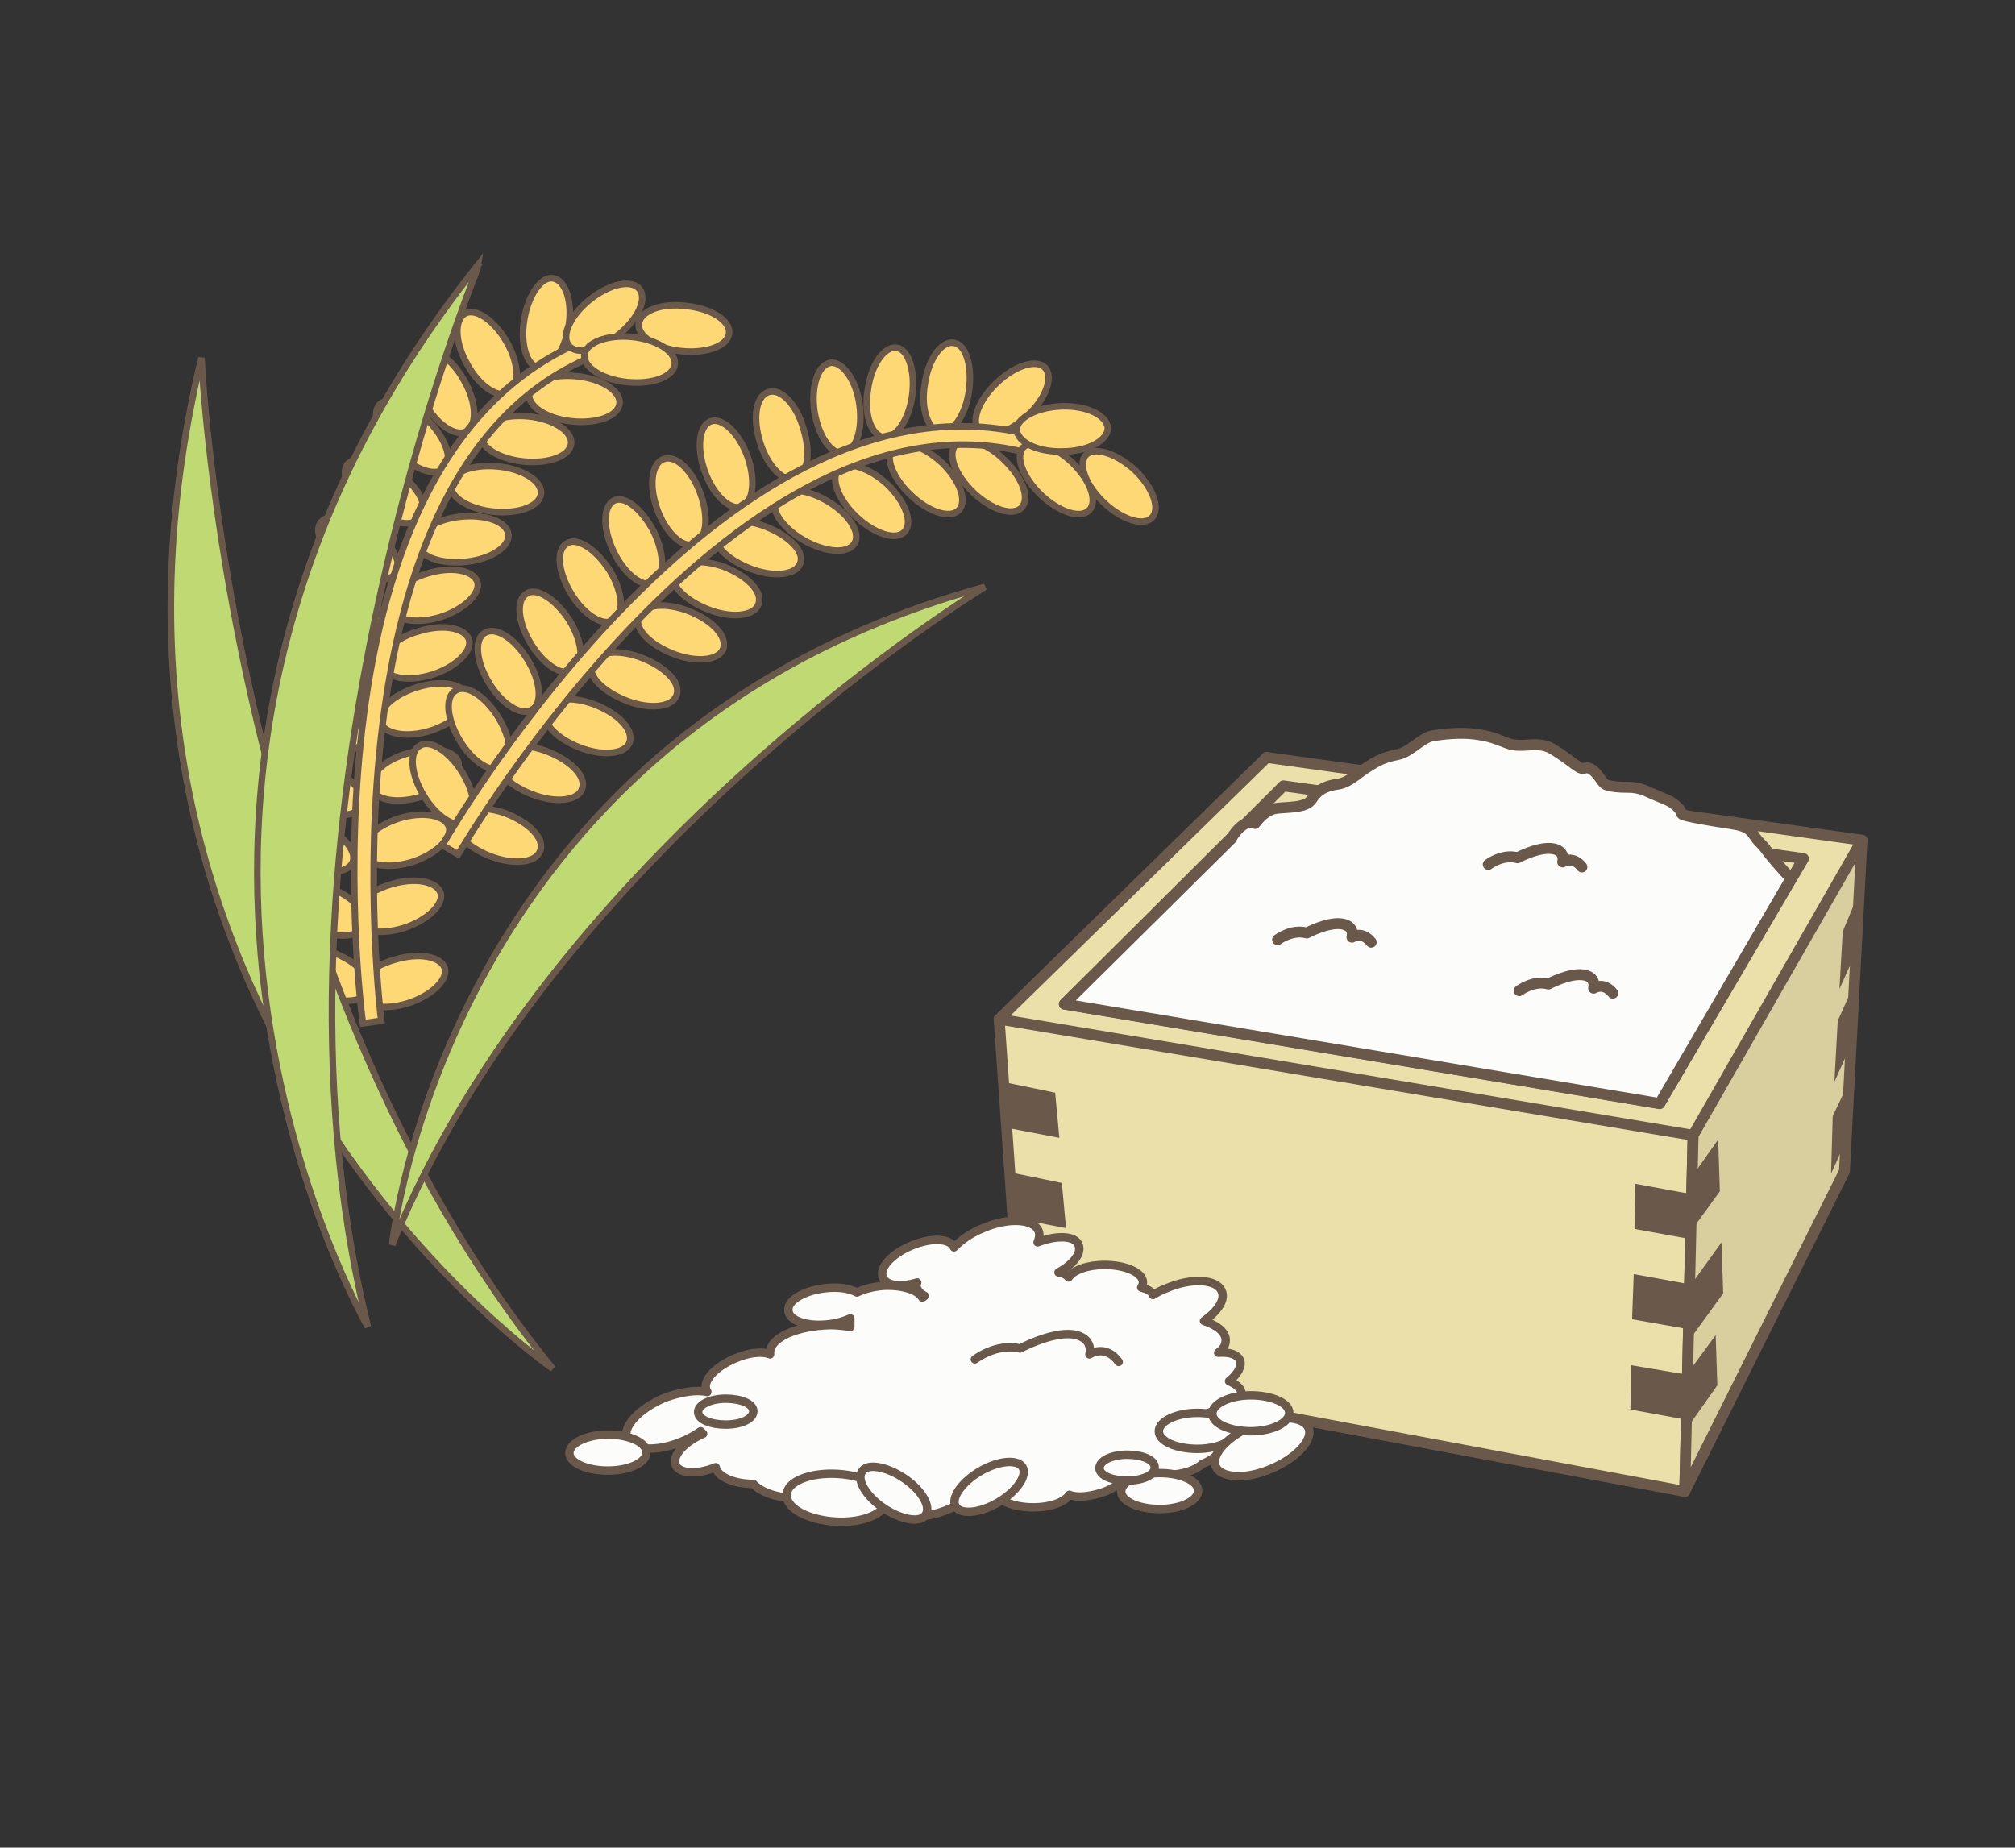 <?xml version="1.0" encoding="utf-8"?>
<!-- Generator: Adobe Illustrator 24.3.0, SVG Export Plug-In . SVG Version: 6.00 Build 0)  -->
<svg version="1.1" xmlns="http://www.w3.org/2000/svg" xmlns:xlink="http://www.w3.org/1999/xlink" x="0px" y="0px"
	 viewBox="0 0 241 221" style="enable-background:new 0 0 241 221;" xml:space="preserve">
<rect x="0" y="0" width="241" height="221" fill="#333333" stroke="none"/>
<style type="text/css">
	.st0{display:none;}
	.st1{display:inline;fill:#FFFFFF;stroke:#000000;stroke-miterlimit:10;}
	.st2{fill:#EBDFAA;}
	.st3{fill:#EBDFAA;stroke:#6A594B;stroke-width:1.305;stroke-linecap:round;stroke-linejoin:round;}
	.st4{fill:#D9CE9E;stroke:#6A594B;stroke-width:1.305;stroke-linecap:round;stroke-linejoin:round;}
	.st5{fill:none;stroke:#6A594B;stroke-width:1.305;stroke-linecap:round;stroke-linejoin:round;}
	.st6{fill:#FCFCFA;stroke:#6A594B;stroke-width:1.305;stroke-linecap:round;stroke-linejoin:round;}
	.st7{fill:#6A594B;}
	.st8{fill:#FCFCFA;stroke:#6A594B;stroke-width:1.009;stroke-linecap:round;stroke-linejoin:round;}
	.st9{fill:#FDD875;stroke:#6A594B;stroke-width:0.783;}
	.st10{fill:#BFD973;stroke:#6A594B;stroke-width:0.783;}
	.st11{fill:none;}
</style>
<g id="レイヤー_2" class="st0">
	<rect x="0.5" y="0.5" class="st1" width="240" height="220"/>
</g>
<g id="レイヤー_1">
	<g>
		<g>
			<g>
				<polygon class="st2" points="222.7,100.5 151.5,90.6 119.5,121.9 202.4,135.4 				"/>
				<polygon class="st3" points="201.5,178.4 122.4,163.6 119.5,121.9 202.5,135.8 				"/>
				<polygon class="st4" points="201.5,178.4 220.6,140.1 222.7,100.5 202.5,135.8 				"/>
				<line class="st5" x1="222.7" y1="100.5" x2="151.5" y2="90.6"/>
				<line class="st5" x1="119.5" y1="121.9" x2="151.5" y2="90.6"/>
				<polygon class="st5" points="153.5,94 215.7,102.7 198.5,132 127.3,120.1 				"/>
				<path class="st6" d="M150.1,98.5c0,0,1.1-1.6,2.5-1.8c1.4-0.2,3.6,0,4.3-1.1c0.7-1.1,1.6-1.6,3.1-1.8c1.4-0.2,2.3-1.3,3.8-2.2
					c1.4-0.9,2.2-1.1,3.6-1.4c1.4-0.4,2.7-2,4-2.2c1.3-0.2,3.2-0.4,4.9-0.2c1.6,0.2,2.2,0.4,4,1.1c1.8,0.7,3.6-0.4,5.4,0.7
					c1.8,1.1,2.5,1.8,3.2,2.2c0.7,0.4,0.9-0.5,2,0.7c1.1,1.3,0.7,1.4,2.3,1.6c1.6,0.2,2.2-0.2,4.1,0.7c2,0.9,2.5,0.9,3.4,1.8
					s-0.7,0.7,3.1,1.4c3.8,0.7,5,0.5,5.9,1.8c0.9,1.3,0.7,0.7,1.8,2.2c1.1,1.4,2.7,3.1,2.7,3.1L198.5,132l-71.2-11.9l20-19.8
					C147.2,100.3,148.7,97.8,150.1,98.5z"/>
				<polygon class="st7" points="126.7,136.1 119.9,134.8 119.9,129.4 126.2,130.7 				"/>
				<polygon class="st7" points="127.5,146.9 120.7,145.6 120.7,140.2 127,141.5 				"/>
				<polygon class="st7" points="128.1,157.7 121.2,156.4 121.2,151 127.7,152.3 				"/>
				<polygon class="st7" points="195.1,163.3 201.6,164.4 201.6,169.8 195,168.6 				"/>
				<polygon class="st7" points="195.4,152.4 202,153.6 202,159 195.2,157.8 				"/>
				<polygon class="st7" points="195.6,141.6 202.1,142.8 202.1,148.2 195.5,147 				"/>
				<polygon class="st7" points="205.2,159.7 201.6,164.6 201.8,170.8 205.4,165.7 				"/>
				<polygon class="st7" points="205.9,148.6 202.3,153.6 202.4,159.8 206.1,154.7 				"/>
				<polygon class="st7" points="205.5,136.3 201.9,141.4 202,147.6 205.7,142.5 				"/>
				<polygon class="st7" points="221.2,129.3 219.2,133.5 219,140.4 221.3,135.3 				"/>
				<polygon class="st7" points="221.6,118.1 219.8,122.1 219.4,129.4 221.7,124.3 				"/>
				<polygon class="st7" points="222.2,107.1 220.4,111.4 220,118.3 222.3,113.2 				"/>
				<path class="st6" d="M152.8,112.4c0,0,1.7-1.3,3.5-0.8c0,0,2.4-1.3,4.1-1.1s1.3,1.6,1.3,1.6s1.2-0.8,2.3,0.6"/>
				<path class="st6" d="M178,103.4c0,0,1.7-1.3,3.5-0.8c0,0,2.4-1.3,4.1-1.1c1.7,0.2,1.3,1.6,1.3,1.6s1.2-0.8,2.3,0.6"/>
				<path class="st6" d="M181.7,118.5c0,0,1.7-1.3,3.5-0.8c0,0,2.4-1.3,4.1-1.1c1.7,0.2,1.3,1.6,1.3,1.6s1.2-0.8,2.3,0.6"/>
			</g>
			<g>
				<path class="st8" d="M148.5,166.7c0-0.6-0.6-1.1-1.5-1.5c1-0.8,1.6-1.8,1.3-2.5c-0.3-0.7-1.3-1-2.6-0.9c0.6-0.4,0.9-0.9,0.9-1.5
					c0-1-1.1-1.8-2.6-2.3c1.7-1.2,2.6-2.6,2.1-3.6c-0.6-1.4-3.6-1.6-6.6-0.3c-0.6,0.2-1.1,0.5-1.6,0.8c0,0,0,0,0,0
					c-0.2-0.5-0.7-0.7-1.4-0.9c0.1-0.2,0.2-0.4,0.2-0.6c0-1.2-2.1-2.1-4.6-2.1c-2,0-3.7,0.6-4.3,1.5c-0.2-0.3-0.6-0.5-1.2-0.6
					c1.8-1,2.8-2.3,2.4-3.3c-0.4-1.1-2.6-1.2-4.9-0.3c0.2-0.5,0.3-1,0.1-1.4c-0.6-1.4-3.6-1.6-6.6-0.3c-1.5,0.6-2.6,1.4-3.5,2.3
					c0,0,0,0,0,0c-0.5-1.1-2.7-1.2-5.1-0.2c-2.4,1-3.9,2.7-3.4,3.8c0.4,1,2.1,1.2,4.1,0.6c0,0.1-0.1,0.2-0.1,0.3c0,0.5,0.4,1,1,1.3
					c-0.1,0.1-0.2,0.2-0.3,0.2c-0.5-0.9-2.4-1.5-4.6-1.4c-1.3,0.1-2.4,0.4-3.2,0.8c-0.9-0.5-2.3-0.7-3.9-0.5
					c-2.5,0.3-4.5,1.5-4.3,2.7c0.1,1.2,2.3,1.9,4.8,1.6c1-0.1,1.9-0.4,2.6-0.7l0,1c-0.8-0.1-1.6-0.2-2.4-0.2c-4,0.1-7.2,1.5-7.2,3.3
					c0,0.1,0,0.1,0,0.2c-1-0.4-2.6-0.2-4.2,0.5c-2.4,1-3.9,2.7-3.4,3.8c0,0.1,0.1,0.1,0.1,0.2c-1.3-0.3-3.2,0-5.1,0.7
					c-3.1,1.3-5.1,3.5-4.5,4.9c0.6,1.4,3.6,1.6,6.6,0.3c0.8-0.3,1.6-0.8,2.2-1.2l0.3,0.3c-2.3,1-3.7,2.6-3.3,3.7
					c0.4,1.1,2.6,1.2,4.8,0.3c0.2,1.1,2.1,2,4.5,2c0.9,1,3.1,1.8,5.6,1.7c0.2,0,0.3,0,0.5,0c0,0.2,0,0.3,0.1,0.5
					c0.6,1.4,3.6,1.6,6.6,0.3c1.3-0.5,2.4-1.2,3.2-2c0.2,0.3,0.5,0.6,0.9,0.7c-0.2,0.5-0.3,1-0.1,1.5c0.6,1.4,3.6,1.6,6.6,0.3
					c2.5-1,4.2-2.6,4.5-4c0.7-0.1,1.5-0.2,2.3-0.5c-0.2,0.3-0.3,0.6-0.3,0.9c-0.6,0.4-1,0.8-1,1.3c0,1.2,2.1,2.1,4.6,2.1
					c2,0,3.7-0.6,4.3-1.5c1,0.4,2.6,0.2,4.3-0.4c1.9-0.8,3.2-2,3.5-3.1c0.8,0.7,2.3,1.1,4,1.1c1.8,0,3.4-0.6,4.1-1.3
					c1.3-0.5,2.1-1.2,2.1-2c0-0.7-0.8-1.2-1.8-1.6c0.6-0.7,0.9-1.4,0.7-1.9c-0.1-0.2-0.2-0.3-0.4-0.5c0.1-0.1,0.2-0.1,0.4-0.2
					C147,168.8,148.6,167.8,148.5,166.7z M86.4,168.2l-0.2,0.1c0,0,0-0.1,0-0.1C86.3,168.2,86.3,168.2,86.4,168.2z"/>
				<path class="st8" d="M147.8,171.1c0-1.2-2.1-2.1-4.6-2.1c-2.5,0-4.6,1-4.6,2.2c0,1.2,2.1,2.1,4.6,2.1
					C145.8,173.3,147.8,172.3,147.8,171.1z"/>
				<path class="st8" d="M156.5,170.8c-0.6-1.4-3.6-1.6-6.6-0.3c-3.1,1.3-5.1,3.5-4.5,4.9c0.6,1.4,3.6,1.6,6.6,0.3
					C155.1,174.4,157.1,172.2,156.5,170.8z"/>
				<path class="st8" d="M106,179.5c0.1-1.6-2.5-3-5.8-3.2c-3.3-0.2-6.1,0.9-6.1,2.5c-0.1,1.6,2.5,3,5.8,3.2
					C103.1,182.2,105.9,181.1,106,179.5z"/>
				<path class="st8" d="M143.3,178.3c0-1.2-2.1-2.1-4.6-2.1c-2.5,0-4.6,1-4.6,2.2c0,1.2,2.1,2.1,4.6,2.1
					C141.3,180.5,143.3,179.5,143.3,178.3z"/>
				<path class="st8" d="M122.3,175.5c-0.6-1-2.9-0.8-5.1,0.5c-2.2,1.3-3.5,3.2-2.9,4.2c0.6,1,2.9,0.8,5.1-0.5
					C121.6,178.4,122.9,176.5,122.3,175.5z"/>
				<path class="st8" d="M154.2,169c0-1.2-2.1-2.1-4.6-2.1c-2.5,0-4.6,1-4.6,2.2c0,1.2,2.1,2.1,4.6,2.1
					C152.1,171.2,154.2,170.2,154.2,169z"/>
				<path class="st8" d="M77.3,173.7c0-1.2-2.1-2.1-4.6-2.1c-2.5,0-4.6,1-4.6,2.2c0,1.2,2.1,2.1,4.6,2.1
					C75.3,175.9,77.4,174.9,77.3,173.7z"/>
				<path class="st8" d="M138.1,175.5c0-0.9-1.5-1.5-3.3-1.5c-1.8,0-3.3,0.7-3.3,1.6c0,0.9,1.5,1.5,3.3,1.5
					C136.7,177.1,138.2,176.4,138.1,175.5z"/>
				<path class="st8" d="M90.1,168.8c0-0.9-1.5-1.5-3.3-1.5c-1.8,0-3.3,0.7-3.3,1.6c0,0.9,1.5,1.5,3.3,1.5
					C88.7,170.4,90.1,169.7,90.1,168.8z"/>
				<path class="st8" d="M110.7,181.2c0.7-1-0.5-3-2.6-4.4c-2.1-1.4-4.4-1.8-5-0.8c-0.7,1,0.5,3,2.6,4.4
					C107.8,181.8,110.1,182.2,110.7,181.2z"/>
				<path class="st8" d="M116.6,162.6c0,0,2.6-2,5.4-1.3c0,0,3.7-2,6.3-1.7c2.6,0.4,2,2.4,2,2.4s1.9-1.3,3.5,0.9"/>
			</g>
		</g>
		<g>
			<g>
				<g>
					<path class="st9" d="M60.6,40.9c1.5,2.6,1.6,5.3,0.3,6.1c-1.3,0.7-3.6-0.8-5-3.4c-1.5-2.6-1.6-5.3-0.3-6.1
						C56.9,36.8,59.1,38.3,60.6,40.9z"/>
					<path class="st9" d="M55.5,45.5c1.5,2.6,1.6,5.3,0.3,6.1c-1.3,0.7-3.6-0.8-5-3.4c-1.5-2.6-1.6-5.3-0.3-6.1
						C51.8,41.4,54.1,42.9,55.5,45.5z"/>
					<path class="st9" d="M82.1,36.6c3,0.3,5.3,1.8,5.1,3.3c-0.2,1.5-2.7,2.4-5.7,2.1c-3-0.3-5.3-1.8-5.1-3.3
						C76.6,37.2,79.1,36.2,82.1,36.6z"/>
					<path class="st9" d="M69,45c3,0.3,5.3,1.8,5.1,3.3c-0.2,1.5-2.7,2.4-5.7,2.1c-3-0.3-5.3-1.8-5.1-3.3C63.5,45.6,66,44.7,69,45z"
						/>
					<path class="st9" d="M63.2,49.8c3,0.3,5.3,1.8,5.1,3.3c-0.2,1.5-2.7,2.4-5.7,2.1c-3-0.3-5.3-1.8-5.1-3.3
						C57.7,50.5,60.2,49.5,63.2,49.8z"/>
					<path class="st9" d="M59.6,55.8c3,0.3,5.3,1.8,5.1,3.3c-0.2,1.5-2.7,2.4-5.7,2.1c-3-0.3-5.3-1.8-5.1-3.3
						C54.1,56.4,56.6,55.5,59.6,55.8z"/>
					<path class="st9" d="M55.1,61.8c3-0.3,5.5,0.6,5.7,2.1c0.2,1.5-2.1,3-5.1,3.3c-3,0.3-5.5-0.6-5.7-2.1
						C49.8,63.6,52.1,62.1,55.1,61.8z"/>
					<path class="st9" d="M51.1,68.6c2.9-0.9,5.5-0.4,6,1c0.4,1.4-1.6,3.3-4.4,4.2c-2.9,0.9-5.5,0.4-6-1
						C46.3,71.3,48.3,69.4,51.1,68.6z"/>
					<path class="st9" d="M50.1,75.5c2.9-0.9,5.5-0.4,6,1c0.4,1.4-1.6,3.3-4.4,4.2c-2.9,0.9-5.5,0.4-6-1
						C45.3,78.2,47.2,76.3,50.1,75.5z"/>
					<path class="st9" d="M49.9,82.2c2.9-0.9,5.5-0.4,6,1c0.4,1.4-1.6,3.3-4.4,4.2c-2.9,0.9-5.5,0.4-6-1
						C45.1,84.9,47,83.1,49.9,82.2z"/>
					<path class="st9" d="M48.8,90.1c2.9-0.9,5.5-0.4,6,1c0.4,1.4-1.6,3.3-4.4,4.2c-2.9,0.9-5.5,0.4-6-1
						C44,92.8,45.9,90.9,48.8,90.1z"/>
					<path class="st9" d="M47.7,97.9c2.9-0.9,5.5-0.4,6,1c0.4,1.4-1.6,3.3-4.4,4.2c-2.9,0.9-5.5,0.4-6-1
						C42.9,100.7,44.9,98.8,47.7,97.9z"/>
					<path class="st9" d="M46.7,105.8c2.9-0.9,5.5-0.4,6,1c0.4,1.4-1.6,3.3-4.4,4.2c-2.9,0.9-5.5,0.4-6-1
						C41.8,108.5,43.8,106.7,46.7,105.8z"/>
					<path class="st9" d="M47.2,114.8c2.9-0.9,5.5-0.4,6,1c0.4,1.4-1.6,3.3-4.4,4.2c-2.9,0.9-5.5,0.4-6-1
						C42.3,117.5,44.3,115.6,47.2,114.8z"/>
					<path class="st9" d="M47.6,56.5c2.4,1.7,3.7,4.1,2.8,5.4c-0.9,1.2-3.5,0.8-6-0.9c-2.4-1.7-3.7-4.1-2.9-5.4
						C42.5,54.4,45.2,54.8,47.6,56.5z"/>
					<path class="st9" d="M39.2,91.8c2.8,1.1,4.6,3.1,4.1,4.5c-0.5,1.4-3.3,1.6-6,0.5c-2.8-1.1-4.6-3.1-4.1-4.5
						C33.7,91,36.4,90.7,39.2,91.8z"/>
					<path class="st9" d="M38.1,98.6c2.8,1.1,4.6,3.1,4.1,4.5c-0.6,1.4-3.3,1.6-6,0.5c-2.8-1.1-4.6-3.1-4.1-4.5
						C32.6,97.7,35.3,97.5,38.1,98.6z"/>
					<path class="st9" d="M39.5,106.2c2.8,1.1,4.6,3.1,4.1,4.5c-0.5,1.4-3.3,1.6-6,0.5c-2.8-1.1-4.6-3.1-4.1-4.5
						C34,105.3,36.7,105.1,39.5,106.2z"/>
					<path class="st9" d="M40,114c2.8,1.1,4.6,3.1,4.1,4.5c-0.5,1.4-3.3,1.6-6,0.5c-2.8-1.1-4.6-3.1-4.1-4.5
						C34.5,113.2,37.2,112.9,40,114z"/>
					<path class="st9" d="M68,39.1c-0.5,3-2.1,5.2-3.5,4.9c-1.5-0.2-2.3-2.8-1.8-5.8c0.5-3,2.1-5.2,3.5-4.9
						C67.7,33.6,68.5,36.2,68,39.1z"/>
					<path class="st9" d="M39.4,84.1c2.8,1.1,4.6,3.1,4.1,4.5c-0.5,1.4-3.3,1.6-6,0.6c-2.8-1.1-4.6-3.1-4.1-4.5
						C33.9,83.3,36.6,83,39.4,84.1z"/>
					<path class="st9" d="M42.6,70.3c2.5,1.6,3.9,4,3,5.2c-0.8,1.3-3.5,0.9-6-0.7c-2.5-1.6-3.9-4-3-5.2
						C37.4,68.3,40.1,68.6,42.6,70.3z"/>
					<path class="st9" d="M40.8,77.2c2.7,1.3,4.3,3.5,3.7,4.8c-0.7,1.3-3.4,1.4-6.1,0c-2.7-1.3-4.3-3.5-3.7-4.8
						C35.4,75.9,38.1,75.9,40.8,77.2z"/>
					<path class="st9" d="M51.2,50.3c2.1,2.1,3,4.7,2,5.7c-1,1.1-3.6,0.2-5.8-1.9c-2.1-2.1-3-4.7-2-5.7
						C46.5,47.3,49.1,48.2,51.2,50.3z"/>
					<path class="st9" d="M44.3,63.3c2.5,1.6,3.9,4,3.1,5.2c-0.8,1.3-3.5,1-6-0.7c-2.5-1.6-3.9-4-3.1-5.2
						C39.1,61.3,41.8,61.6,44.3,63.3z"/>
					<path class="st9" d="M43.4,122.4c-0.4-2.8-8.4-68.3,27.3-82l0.8,2c-34.1,13.1-26,79-25.9,79.7L43.4,122.4L43.4,122.4z"/>
				</g>
				<g>
					<path class="st9" d="M115.9,46.7c-0.4,3-2,5.2-3.4,5c-1.5-0.2-2.4-2.8-1.9-5.7c0.4-3,2-5.2,3.4-5
						C115.5,41.1,116.3,43.7,115.9,46.7z"/>
					<path class="st9" d="M109.1,47.3c-0.4,3-2,5.2-3.4,5c-1.5-0.2-2.4-2.8-1.9-5.7c0.4-3,2-5.2,3.4-5
						C108.6,41.7,109.5,44.3,109.1,47.3z"/>
					<path class="st9" d="M135.7,56.2c2.2,2.1,3.1,4.6,2.1,5.7c-1,1.1-3.6,0.3-5.8-1.8c-2.2-2.1-3.1-4.6-2.1-5.7
						C130.9,53.4,133.5,54.2,135.7,56.2z"/>
					<path class="st9" d="M120.1,55c2.2,2.1,3.1,4.6,2.1,5.7c-1,1.1-3.6,0.3-5.8-1.8c-2.2-2.1-3.1-4.6-2.1-5.7
						C115.4,52.2,118,52.9,120.1,55z"/>
					<path class="st9" d="M112.6,55.3c2.2,2.1,3.1,4.6,2.1,5.7c-1,1.1-3.6,0.3-5.8-1.8c-2.2-2.1-3.1-4.6-2.1-5.7
						C107.8,52.5,110.4,53.3,112.6,55.3z"/>
					<path class="st9" d="M106.1,57.9c2.2,2.1,3.1,4.6,2.1,5.7c-1,1.1-3.6,0.3-5.8-1.8c-2.2-2.1-3.1-4.6-2.1-5.7
						C101.3,55.1,103.9,55.9,106.1,57.9z"/>
					<path class="st9" d="M98.9,59.9c2.6,1.5,4.1,3.8,3.3,5.1c-0.8,1.3-3.5,1.1-6.1-0.4c-2.6-1.5-4.1-3.8-3.3-5.1
						C93.6,58.2,96.3,58.4,98.9,59.9z"/>
					<path class="st9" d="M91.6,63c2.8,1.1,4.7,3,4.1,4.4c-0.5,1.4-3.2,1.7-6,0.6c-2.8-1.1-4.7-3-4.1-4.5
						C86.1,62.2,88.8,61.9,91.6,63z"/>
					<path class="st9" d="M86.6,67.8c2.8,1.1,4.7,3,4.1,4.5c-0.5,1.4-3.2,1.7-6,0.6c-2.8-1.1-4.7-3-4.1-4.4
						C81.1,67.1,83.8,66.8,86.6,67.8z"/>
					<path class="st9" d="M82.4,73.1c2.8,1.1,4.6,3,4.1,4.5c-0.5,1.4-3.2,1.7-6,0.6c-2.8-1.1-4.7-3-4.1-4.5
						C76.9,72.3,79.6,72,82.4,73.1z"/>
					<path class="st9" d="M76.8,78.7c2.8,1.1,4.7,3,4.1,4.5c-0.5,1.4-3.2,1.7-6,0.6c-2.8-1.1-4.7-3-4.1-4.4
						C71.3,77.9,74,77.6,76.8,78.7z"/>
					<path class="st9" d="M71.2,84.3c2.8,1.1,4.6,3,4.1,4.5c-0.5,1.4-3.2,1.7-6,0.6c-2.8-1.1-4.6-3-4.1-4.5
						C65.7,83.5,68.4,83.2,71.2,84.3z"/>
					<path class="st9" d="M65.5,89.9c2.8,1.1,4.7,3,4.1,4.5c-0.5,1.4-3.2,1.7-6,0.6c-2.8-1.1-4.7-3-4.1-4.5
						C60,89.1,62.7,88.8,65.5,89.9z"/>
					<path class="st9" d="M60.5,97.3c2.8,1.1,4.7,3,4.1,4.5c-0.5,1.4-3.2,1.7-6,0.6c-2.8-1.1-4.6-3-4.1-4.4
						C55,96.6,57.7,96.3,60.5,97.3z"/>
					<path class="st9" d="M96.1,51.3c0.9,2.9,0.5,5.5-1,6c-1.4,0.4-3.3-1.5-4.2-4.4c-0.9-2.9-0.5-5.5,1-6
						C93.4,46.4,95.3,48.4,96.1,51.3z"/>
					<path class="st9" d="M68.1,74.2c1.6,2.6,1.8,5.3,0.5,6c-1.3,0.8-3.6-0.7-5.1-3.2c-1.6-2.6-1.8-5.3-0.5-6
						C64.2,70.2,66.5,71.7,68.1,74.2z"/>
					<path class="st9" d="M63.1,78.9c1.6,2.6,1.8,5.3,0.5,6c-1.3,0.8-3.6-0.7-5.1-3.2c-1.6-2.6-1.8-5.3-0.5-6
						C59.3,74.9,61.6,76.4,63.1,78.9z"/>
					<path class="st9" d="M59.6,85.8c1.6,2.6,1.8,5.3,0.5,6c-1.3,0.8-3.6-0.7-5.1-3.2c-1.6-2.6-1.8-5.3-0.5-6
						C55.7,81.8,58,83.2,59.6,85.8z"/>
					<path class="st9" d="M55.3,92.4c1.6,2.6,1.8,5.3,0.5,6c-1.3,0.8-3.6-0.7-5.1-3.2c-1.6-2.6-1.8-5.3-0.5-6
						C51.4,88.4,53.7,89.8,55.3,92.4z"/>
					<path class="st9" d="M122.9,49.7c-2.2,2.1-4.8,2.9-5.8,1.8c-1-1.1-0.1-3.6,2.1-5.7c2.2-2.1,4.8-2.9,5.8-1.8
						C126,45.1,125.1,47.7,122.9,49.7z"/>
					<path class="st9" d="M72.9,68.2c1.6,2.6,1.8,5.3,0.5,6c-1.3,0.8-3.6-0.7-5.1-3.2c-1.6-2.6-1.8-5.3-0.5-6
						C69,64.2,71.3,65.7,72.9,68.2z"/>
					<path class="st9" d="M83.8,59.1c1,2.8,0.7,5.5-0.8,6c-1.4,0.5-3.4-1.4-4.4-4.2s-0.7-5.5,0.8-6C80.9,54.4,82.8,56.3,83.8,59.1z"
						/>
					<path class="st9" d="M78.2,63.6c1.3,2.7,1.3,5.4,0,6.1c-1.3,0.7-3.5-1-4.8-3.7c-1.3-2.7-1.3-5.4,0-6.1
						C74.7,59.2,76.8,60.9,78.2,63.6z"/>
					<path class="st9" d="M102.8,48.4c0.4,3-0.4,5.5-1.9,5.8c-1.5,0.2-3-2-3.5-5c-0.4-3,0.4-5.5,1.9-5.8
						C100.8,43.2,102.4,45.5,102.8,48.4z"/>
					<path class="st9" d="M89.4,54.6c1,2.8,0.7,5.5-0.7,6c-1.4,0.5-3.4-1.4-4.4-4.2c-1-2.8-0.7-5.5,0.7-6
						C86.4,49.9,88.4,51.8,89.4,54.6z"/>
					<path class="st9" d="M52.9,101.1c1.4-2.4,34.7-59.4,71.4-48.8l-0.6,2.1c-35.1-10.2-68.5,47.2-68.9,47.8L52.9,101.1L52.9,101.1z
						"/>
				</g>
				<path class="st10" d="M66.1,163.7c0,0-61-42-42-120.9C24.1,42.8,27.2,115.9,66.1,163.7z"/>
				<path class="st10" d="M44,158.7c0,0-37.3-64,13.4-127.3C57.4,31.5,29.2,98.9,44,158.7z"/>
				<path class="st10" d="M46.9,148.9c0,0,6.2-61,70.9-78.7C117.8,70.2,66.1,101.6,46.9,148.9z"/>
			</g>
			<path class="st9" d="M70.6,35.8c2.4-1.9,5-2.4,5.9-1.2c0.9,1.2-0.2,3.6-2.6,5.5c-2.4,1.9-5,2.4-5.9,1.2
				C67.1,40.1,68.3,37.6,70.6,35.8z"/>
			<path class="st9" d="M75.6,40.3c3,0.3,5.3,1.8,5.1,3.3c-0.2,1.5-2.7,2.4-5.7,2.1c-3-0.3-5.3-1.8-5.1-3.3
				C70.1,41,72.6,40,75.6,40.3z"/>
			<path class="st9" d="M128.2,55.3c2.2,2.1,3.1,4.6,2.1,5.7c-1,1.1-3.6,0.3-5.8-1.8c-2.2-2.1-3.1-4.6-2.1-5.7
				C123.4,52.5,126,53.2,128.2,55.3z"/>
			<path class="st9" d="M127,48.6c3-0.1,5.4,1.1,5.5,2.6c0,1.5-2.4,2.8-5.4,2.8c-3,0.1-5.4-1.1-5.5-2.6C121.6,50,124,48.7,127,48.6z
				"/>
		</g>
	</g>
	<rect x="-4.5" y="17.4" class="st11" width="249.6" height="184.9"/>
</g>
</svg>
